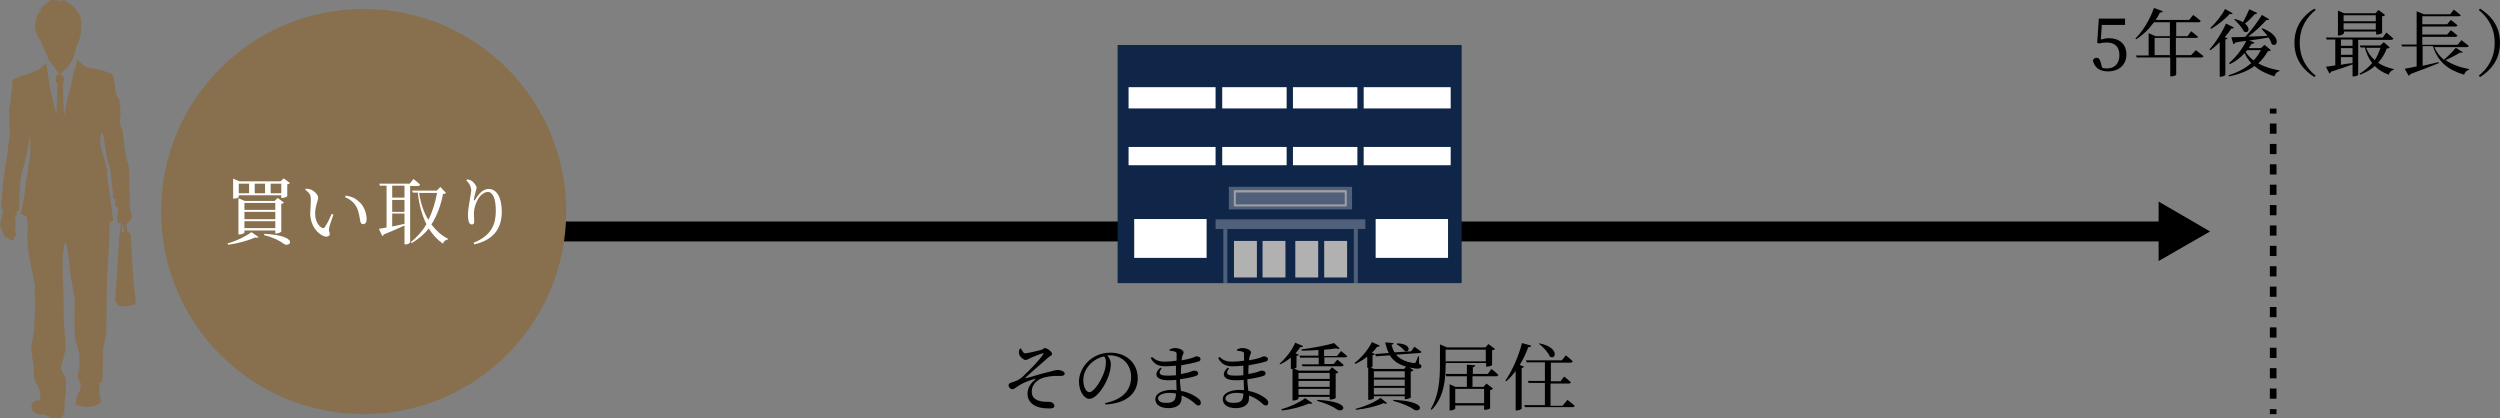 <?xml version="1.0" encoding="utf-8"?>
<!-- Generator: Adobe Illustrator 28.3.0, SVG Export Plug-In . SVG Version: 6.00 Build 0)  -->
<svg version="1.1" id="レイヤー_1" xmlns="http://www.w3.org/2000/svg" xmlns:xlink="http://www.w3.org/1999/xlink" x="0px"
	 y="0px" width="752.8px" height="126px" viewBox="0 0 752.8 126" style="enable-background:new 0 0 752.8 126;"
	 xml:space="preserve">
<rect x="0" y="0" width="752.8" height="126" fill="#808080" stroke="none"/>
<style type="text/css">
	.st0{fill:none;stroke:#000000;stroke-width:6;stroke-miterlimit:10;}
	.st1{fill:#0F2649;}
	.st2{fill:#50607A;}
	.st3{fill:#FFFFFF;}
	.st4{fill:#B1B1B1;}
	.st5{fill:#A0A0A0;}
	.st6{fill:#886F4E;}
	.st7{fill:none;stroke:#000000;stroke-width:2;stroke-miterlimit:10;}
	.st8{fill:none;stroke:#000000;stroke-width:2;stroke-miterlimit:10;stroke-dasharray:3.069,3.069;}
</style>
<g>
	<g>
		<line class="st0" x1="140.5" y1="69.7" x2="652.6" y2="69.7"/>
		<g>
			<polygon points="650,78.6 665.5,69.7 650,60.7 			"/>
		</g>
	</g>
</g>
<g id="g4850_00000016771869299695497210000017945704343009534892_" transform="translate(29.934,-69.548)">
	<path id="rect4089_00000071536930917870830160000016658830780418660028_" class="st1" d="M306.7,83.1h103.4c0.1,0,0.1,0.1,0.1,0.1
		v71.5c0,0.1-0.1,0.1-0.1,0.1H306.7c-0.1,0-0.1-0.1-0.1-0.1V83.2C306.6,83.1,306.6,83.1,306.7,83.1z"/>
	<path id="rect4125_00000169532788127853949410000007051604807376065173_" class="st2" d="M336.1,135.6h45.1v2.9h-45.1V135.6z"/>
	<g id="g4131_00000067935392188184659130000015456773551581645220_" transform="matrix(1,0,0,1.136,-344.065,-33.35)">
		<path id="path4127_00000096058102136848206830000016532436962980158629_" class="st2" d="M682.5,151.3v14.3h1.2v-14.3H682.5z"/>
		<path id="path4129_00000072973594835055646370000001206750331017483420_" class="st2" d="M721.8,151.3v14.3h1.2v-14.3H721.8z"/>
	</g>
	<path id="rect4157_00000046331566598345190650000010386878304237812669_" class="st3" d="M311.6,135.5h21.8v11.7h-21.8V135.5z"/>
	<g id="g4203_00000128446324391271682570000015037034998876205227_" transform="translate(-0.147)">
		<g id="g4123_00000168797828436423549860000001696042048424056475_" transform="translate(-339.211)">
			<path id="rect4119_00000073000771604632130960000010331133027790358922_" class="st4" d="M689.7,142.1h6.7c0.1,0,0.1,0.1,0.1,0.1
				V153c0,0.1-0.1,0.1-0.1,0.1h-6.7c-0.1,0-0.1-0.1-0.1-0.1v-10.8C689.6,142.1,689.7,142.1,689.7,142.1z"/>
			<path id="rect4121_00000091015857639440548890000000314591235711895470_" class="st4" d="M681.1,142.1h6.7c0.1,0,0.1,0.1,0.1,0.1
				V153c0,0.1-0.1,0.1-0.1,0.1h-6.7c-0.1,0-0.1-0.1-0.1-0.1v-10.8C681,142.1,681,142.1,681.1,142.1z"/>
		</g>
		<g id="g4191_00000029030164527218372530000010534869305337107889_" transform="translate(-320.349)">
			<path id="rect4187_00000079485249052030318710000006920482430549535115_" class="st4" d="M689.4,142.1h6.7c0.1,0,0.1,0.1,0.1,0.1
				V153c0,0.1-0.1,0.1-0.1,0.1h-6.7c-0.1,0-0.1-0.1-0.1-0.1v-10.8C689.3,142.1,689.3,142.1,689.4,142.1z"/>
			<path id="rect4189_00000045592168315944020330000012343430095089321629_" class="st4" d="M680.7,142.1h6.7c0.1,0,0.1,0.1,0.1,0.1
				V153c0,0.1-0.1,0.1-0.1,0.1h-6.7c-0.1,0-0.1-0.1-0.1-0.1v-10.8C680.6,142.1,680.7,142.1,680.7,142.1z"/>
		</g>
	</g>
	<path id="rect4205_00000039819747620910650530000001196808902602368644_" class="st3" d="M384.3,135.5h21.8v11.7h-21.8V135.5z"/>
	<g id="g4190_00000119095017096698483950000012764203260639201163_">
		<path id="rect4207_00000017491271763327709610000012276892270631876267_" class="st2" d="M340.1,125.8h37.1v6.8h-37.1V125.8z"/>
		<path id="rect4209_00000030465876290182375140000013627680637446828199_" class="st5" d="M341.9,126.8c-0.2,0-0.3,0.1-0.3,0.3v4.3
			c0,0.2,0.1,0.3,0.3,0.3h33.4c0.2,0,0.3-0.1,0.3-0.3c0,0,0,0,0,0v-4.3c0-0.2-0.1-0.3-0.3-0.3c0,0,0,0,0,0H341.9z M342.3,127.5H375
			v3.6h-32.8V127.5z"/>
	</g>
	<g>
		<rect x="338.1" y="95.8" class="st3" width="19.4" height="6.4"/>
		<rect x="359.4" y="95.8" class="st3" width="19.4" height="6.4"/>
		<rect x="380.7" y="95.8" class="st3" width="26.2" height="6.4"/>
		<rect x="309.9" y="95.8" class="st3" width="26.2" height="6.4"/>
	</g>
	<g>
		<rect x="359.4" y="113.8" class="st3" width="19.4" height="5.5"/>
		<rect x="338.1" y="113.8" class="st3" width="19.4" height="5.5"/>
		<rect x="380.7" y="113.8" class="st3" width="26.2" height="5.5"/>
		<rect x="309.9" y="113.8" class="st3" width="26.2" height="5.5"/>
	</g>
</g>
<circle class="st6" cx="109.5" cy="63.7" r="61"/>
<g>
	<g>
		<line class="st7" x1="684.5" y1="32.7" x2="684.5" y2="34.2"/>
		<line class="st8" x1="684.5" y1="37.2" x2="684.5" y2="121.6"/>
		<line class="st7" x1="684.5" y1="123.2" x2="684.5" y2="124.7"/>
	</g>
</g>
<path class="st6" d="M40.5,87.3c-0.5-3.1-1-13.4-1-15.4c0-1.9-0.9-2.1-1.1-2.2c-0.1-0.7-0.3-1.3-0.4-2c0.3-0.3,1.3-1.4,1.6-2
	c0.3-0.6-0.1-1.5-0.1-1.5l-0.5-2l0.3-0.4L39,61.2c0,0,0.2-0.4,0.1-0.7c-0.1-0.3-0.1-8.2-0.2-9c-0.1-0.8-0.2-2.3-0.6-3
	c-0.4-0.7-1.3-7.8-1.3-8.1s0.1-1-0.3-1.7c-0.3-0.6-0.5-1.2-0.6-1.8c-0.1-0.7,0.3-2.1,0.2-2.8c-0.1-0.7-0.2-4.2-0.6-4.5
	c-0.3-0.3-1.2-2-1-2.5c0.2-0.5-0.6-4.6-0.9-4.7c-0.2-0.2-3.3-1.4-4.6-1.6c-1.2-0.1-3.1-0.5-3.5-0.7c-0.4-0.3-2-1.7-2.3-2.2
	c0,0-0.1-0.1-0.1-0.1c-0.4,2.5-1.2,4.3-1.2,4.3s-1,5.3-1.4,6.1c-0.3,0.9-1.4,6.6-1.4,6.6s-0.6-9.7-0.2-9.9c0,0,0.2-1.2,0.1-1.6
	c-0.1-0.4-1-1-1-1s0.6-0.7,1.8-1.7c0.9-0.8,2-3,2.5-4c-0.1-0.2-0.2-0.3-0.2-0.3s0.7-1.5,0.7-2.1c0.3-0.7,1.2-2.9,1.3-4
	c0.2-1.1,0.4-4.2-0.3-5.7c-0.7-1.5-2.7-3.4-3.5-3.7C20,0,18.5-0.1,18.1,0.3c-0.3,0.3-2.3-1.1-3.7,0.3C13,2.1,12,2.6,12,2.6l0.7,0.1
	c0,0-0.4,0.3-1.1,1.3c-0.7,1.1-1.3,3.8-0.9,5.1c0.4,1.3,0.7,2.2,1.3,2.8c0.6,0.6,0.8,2,0.7,2.1c-0.1,0.1,0.3-0.3,0.3-0.3
	s0.4,1.7,0.8,2.2c0.4,0.4,0.7,1.4,0.5,1.6c1,1.3,3.3,4.5,3.6,4.7L16.8,23l0.1,1.9h0.4L17,34.6c0,0-2.1-8.1-2.2-9.7
	c-0.2-1.6-0.9-5.9-0.9-5.9s-1.6,1.6-1.9,1.8c-0.3,0.2-4.9,2-5.5,2.1c-0.6,0.1-2.6,0.9-2.7,1.2c-0.1,0.3-0.2,2.1-0.2,2.5
	c0,0.4-0.5,3.6-0.5,4.4c0,0.7-0.5,1.9-0.3,2.4c0.1,0.5-0.1,3.4,0,3.8c0.1,0.4,0.2,2.9,0.1,3.6c-0.1,0.6-0.7,5.2-0.7,5.9
	C2.1,47.2,1,53.8,1,54.4c-0.1,0.5-0.7,8.4-0.6,8.6C0.4,63.2,1,62.9,1,62.9s-0.6,3.3-0.7,3.7C0,67.2-0.1,67.8,0,68
	c0.1,0.2,0.6,1.2,0.7,1.6C0.9,70,1,71.1,1.5,71.3c0.5,0.2,2.2,1.3,2.6,1C4.5,71.9,4,71.5,4,71.5C4.3,71.4,4.8,71,4.8,71
	s0.3-0.7,0-0.9c-0.3-0.2-0.3-0.2-0.3-0.2s0.3-2.6,0.2-3.5c-0.1-0.9-0.2-1.7-0.2-1.7l0.5,0.1L5,63.5l0.7-0.1c0,0,0.1-4.4,0.2-5.1
	c0.1-0.7,0.2-3.9,0.3-4.4c0.1-0.5,0.3-2,0.5-2.2c0.1-0.2,1.4-5.6,1.6-6.4c0.2-0.8,0.6-5,0.7-4.4c0.1,0.5,0.2,5.4,0.1,6
	c-0.1,0.6-0.3,2.1-0.4,2.5c-0.1,0.3-0.6,4.2-0.7,4.4c-0.1,0.2-0.7,5.6-0.9,6.6c-0.2,0.9-0.8,4-0.8,4l1.7,0.7c0,0,0.5,3.1,0.3,3.6
	c-0.1,0.5-0.1,5.6,0.4,8.1c0.5,2.5,1.6,7.8,1.6,8.2c0,0.4,0.1,0.5,0.2,0.7c0.1,0.2-0.3,2.7,0,3.5c0.3,0.7-0.2,8.6-0.2,9.8
	c-0.1,1.2-0.9,5.1-0.9,6.2c0.1,1.1,0.5,3.5,0.6,4.3c0.2,0.7,0.2,3.6,0.2,4.1c0,0.5,1,2.5,1.2,2.8c0.2,0.3,0.5,0.7,0.6,1.6
	c0.1,0.8,0.2,1.8,0.1,2c-0.1,0.2,0.2,0.6-0.1,0.6c-0.3,0-0.8-0.1-1.2,0.1c-0.4,0.1-1.6,0.5-1.3,1.8c0.3,1.4,0.8,1.9,2,2.2
	c1.2,0.3,1.7,0.1,2.2,0.3c0.5,0.3,2.2,1.2,3.6,1c1.4-0.2,2.2-1.2,2.1-2.2c-0.1-1,0.1-2.8,0.1-3.1c0-0.3,0.2-2,0.3-2.9
	c0.1-0.9,0.2-4-0.3-4.6c-0.5-0.6-1.3-2-1.2-2.5c0.1-0.6,1.5-5.1,1.5-5.8c0-0.6-0.6-8.5-0.6-8.9c0-0.5-0.1-8-0.1-8.6
	c0-0.6-0.3-5.2-0.3-6.2c-0.1-1,0.2-8.1,0.9-8.2c0.6-0.1,1.4,8.9,1.7,10.8c0.3,1.9,1.2,5.8,1.1,7.1c-0.1,1.3-0.1,10.3,0.1,11.1
	c0.2,0.8,1.3,4,1.3,5c-0.1,1,0.2,4.1-0.2,4.7c-0.3,0.6-0.5,2.2,0,2.8c0.5,0.6,0.3,0.5,0.5,0.6c0.2,0.2,0.1,2.1-0.3,2.8
	c-0.5,0.6-1.2,2.4-0.9,3.2c-0.3,0.2-0.3,0.7,0.1,0.9c0.4,0.2,3.7,0.9,5.4,0.2c0,0,1.8-0.7,1.9-1.2c0.1-0.5-0.5-2.2-0.5-2.5
	c0-0.2,0.1-3.3,0.1-3.3s0.8,0,0.8-0.3c0.1-0.3,0.2-8.7,0.3-9.8c0.1-1.1,0.9-4.5,0.9-5.2c0-0.7,0.2-14.7,0.2-15.2
	c0-0.5,0.5-9.7,0.6-10c0.1-0.3,0.2-7.7,0.2-7.7l1.1-0.6c0,0-1.7-13.2-1.9-13.9c-0.2-0.7,0.2-0.7,0.2-0.7l-1.1-4.3c0,0-0.9-3.2-1-3.6
	c-0.1-0.3-0.3-3.8,0.3-3.8c0.6,0,0.9,2.9,0.9,3.2c0.1,0.2,0.6,3.2,0.6,3.6s0.3,1.9,0.5,2.2c0.2,0.3,0.6,1.6,0.7,2.2
	c0.1,0.6,0.1,2.2,0.3,3.6c0.3,1.4,0.5,4.9,0.5,4.9l0.6,0.1l0.1,2.3l0.7,0.1c0,0,0.1,2.1-0.1,2.7c-0.2,0.6-0.2,2.3,0.2,2.3
	c0.4,0,0.7-0.2,0.6-0.6c0-0.2,0.1,0,0.2,0.2c-0.1,0.8-0.2,2-0.2,3.2l-0.2,0c0,0-1.3,20.1-1.3,20.5c0,0.5,0.7,0.9,0.9,1.4
	c0.2,0.5,3.9,0.1,4.8-0.2C41.1,91.4,40.9,90.4,40.5,87.3z M36.7,69.9c0-0.8,0-1.6,0-2.3c0.1,0,0.2,0.1,0.3,0.1
	c0.2,0.7,0.3,1.5,0.4,2.1L36.7,69.9z"/>
<g>
	<g>
		<path d="M307.4,104.9c0.4,0.7,0.8,1.5,1.2,1.5c0.8,0,3.6-0.7,4.8-1c0.8-0.2,0.8-0.6,1.2-0.6c0.7,0,2.2,1.1,2.2,1.8
			c0,0.5-0.5,0.5-1.1,1c-2.2,2-4.4,3.8-6.9,6.1c-0.1,0.1-0.1,0.2,0.1,0.2c2-0.5,5-1.5,6.5-1.8c1.6-0.4,2.5-0.7,3.2-0.7
			c0.9,0,2,0.5,2,1.1c0,0.4-0.3,0.7-1.2,0.7c-0.5,0-1.1,0-2,0c-1.7,0.1-3.8,0.5-4.8,1.3c-1,0.7-2,1.8-1.9,3.6c0,1.7,1.3,2.5,3.1,2.8
			c1.2,0.2,2.1,0,2.7,0.2c0.5,0.1,1,0.6,1,1.1c0,0.6-0.5,0.8-1.6,0.8c-0.8,0-2-0.1-2.8-0.3c-2-0.5-3.7-1.8-3.7-4.1
			c0-2,1.2-3.4,2.3-4.3c0.2-0.2,0.2-0.3-0.1-0.2c-1.5,0.4-3.3,1.1-4.3,1.7c-1.4,0.8-1.8,1.4-2.5,1.4c-0.5,0-1.1-0.6-1.1-1.1
			c0-0.4,0.2-0.7,0.6-0.8c0.5-0.2,1.3-0.4,1.9-0.7c0.9-0.4,1.8-1.1,2.8-2.2c1.3-1.2,4.2-4.2,5.1-5.7c0.2-0.3,0.1-0.4-0.2-0.3
			c-1,0.3-2.5,0.9-3.4,1.3c-0.9,0.4-1.1,0.7-1.7,0.7c-0.6,0-1.9-1.1-2-2.1c0-0.3,0.1-0.9,0.2-1.2L307.4,104.9z"/>
		<path d="M332.7,121.4c5.4-1.1,7.9-3.9,7.9-7.9c0-3.9-2.8-6.5-6.4-6.5c-0.3,0-0.5,0-0.8,0c0.6,0.7,1.1,1.6,1.1,2.5
			c0,1.1-0.2,2.4-0.7,3.7c-0.9,2.7-3.5,6.9-5.8,6.9c-1.6,0-3.1-2.4-3.1-5.2c0-2.2,1.1-4.6,3-6.3c1.8-1.6,4-2.4,6.5-2.4
			c4.7,0,8.2,3.1,8.2,7.7c0,3.8-2.5,7.5-9.7,7.9L332.7,121.4z M332.5,107.3c-1.5,0.3-3,1.1-4.1,2.2c-1.4,1.4-2.2,3.1-2.2,5
			c0,2,0.9,3.6,1.8,3.6c1.4,0,3.4-3.3,4.2-5.3c0.5-1.1,0.8-2.5,0.8-3.6C333.1,108.5,332.9,107.9,332.5,107.3z"/>
		<path d="M355.2,112.7c1.1-0.2,2.1-0.4,2.9-0.6c0.8-0.3,1.2-0.5,1.4-0.5c0.6,0,1.3,0.2,1.3,0.8c0,0.4-0.3,0.7-0.7,0.8
			c-0.8,0.3-2.6,0.7-4.8,1c0,1.3,0.2,2.5,0.3,3.5c2.7,0.5,4.5,1.7,5.1,2.2c0.6,0.4,0.9,0.9,0.9,1.4c0,0.5-0.3,0.8-0.7,0.8
			c-0.4,0-0.7-0.2-1.1-0.6c-1.1-1-2.5-1.9-4-2.4c0,0.3,0,0.6,0,0.9c0,1.8-1.5,2.9-4,2.9c-2.3,0-3.9-1-3.9-2.7c0-1.8,2.3-2.8,5.1-2.8
			c0.4,0,0.9,0,1.3,0.1c0-0.9-0.1-2-0.1-3.1c-0.9,0.1-1.8,0.1-2.6,0.1c-3.1,0-4.6-1.6-2.2-3.8l0.4,0.2c-1.3,1.7-0.4,2.2,1.6,2.2
			c0.9,0,1.8,0,2.7-0.1v-0.9c0-0.6,0-1.3,0-2c-1,0.1-2.1,0.2-3.1,0.2c-2.1,0-3.4-0.5-4.5-2.5l0.4-0.3c1.1,0.9,1.9,1.4,3.9,1.4
			c1.1,0,2.3-0.1,3.5-0.3c0-1,0-1.8,0-2c0-0.4-0.1-0.6-0.5-0.7c-0.5-0.2-0.9-0.2-1.6-0.3l0-0.4c0.4-0.2,1-0.4,1.7-0.4
			c1.1,0,2.5,0.6,2.5,1.3c0,0.5-0.3,0.7-0.4,1.2c-0.1,0.3-0.1,0.7-0.2,1.2c1.3-0.2,2.4-0.5,3.1-0.7c0.7-0.2,1.1-0.5,1.3-0.5
			c0.5,0,1.3,0.2,1.3,0.8c0,0.5-0.3,0.7-0.8,0.8c-0.8,0.3-2.8,0.7-5,1.1c-0.1,0.8-0.1,1.7-0.1,2.8V112.7z M354.1,118.5
			c-0.6-0.1-1.3-0.2-2-0.2c-2.1,0-3.4,0.8-3.4,1.6c0,0.8,0.8,1.4,2.2,1.4C353.4,121.4,354.1,120.6,354.1,118.5z"/>
		<path d="M375.5,112.7c1.1-0.2,2.1-0.4,2.9-0.6c0.8-0.3,1.2-0.5,1.4-0.5c0.6,0,1.3,0.2,1.3,0.8c0,0.4-0.3,0.7-0.7,0.8
			c-0.8,0.3-2.6,0.7-4.8,1c0,1.3,0.2,2.5,0.3,3.5c2.7,0.5,4.5,1.7,5.1,2.2c0.6,0.4,0.9,0.9,0.9,1.4c0,0.5-0.3,0.8-0.7,0.8
			c-0.4,0-0.7-0.2-1.1-0.6c-1.1-1-2.5-1.9-4-2.4c0,0.3,0,0.6,0,0.9c0,1.8-1.5,2.9-4,2.9c-2.3,0-3.9-1-3.9-2.7c0-1.8,2.3-2.8,5.1-2.8
			c0.4,0,0.9,0,1.3,0.1c0-0.9-0.1-2-0.1-3.1c-0.9,0.1-1.8,0.1-2.6,0.1c-3.1,0-4.6-1.6-2.2-3.8l0.4,0.2c-1.3,1.7-0.4,2.2,1.6,2.2
			c0.9,0,1.8,0,2.7-0.1v-0.9c0-0.6,0-1.3,0-2c-1,0.1-2.1,0.2-3.1,0.2c-2.1,0-3.4-0.5-4.5-2.5l0.4-0.3c1.1,0.9,1.9,1.4,3.9,1.4
			c1.1,0,2.3-0.1,3.5-0.3c0-1,0-1.8,0-2c0-0.4-0.1-0.6-0.5-0.7c-0.5-0.2-0.9-0.2-1.6-0.3l0-0.4c0.4-0.2,1-0.4,1.7-0.4
			c1.1,0,2.5,0.6,2.5,1.3c0,0.5-0.3,0.7-0.4,1.2c-0.1,0.3-0.1,0.7-0.2,1.2c1.3-0.2,2.4-0.5,3.1-0.7c0.7-0.2,1.1-0.5,1.3-0.5
			c0.5,0,1.3,0.2,1.3,0.8c0,0.5-0.3,0.7-0.8,0.8c-0.8,0.3-2.8,0.7-5,1.1c-0.1,0.8-0.1,1.7-0.1,2.8V112.7z M374.4,118.5
			c-0.6-0.1-1.3-0.2-2-0.2c-2.1,0-3.4,0.8-3.4,1.6c0,0.8,0.8,1.4,2.2,1.4C373.7,121.4,374.4,120.6,374.4,118.5z"/>
		<path d="M388.8,107.6c-1,0.8-2.1,1.6-3.3,2.1l-0.2-0.2c2-1.7,3.9-4.3,4.7-6.3l2.4,1c-0.1,0.2-0.3,0.4-0.8,0.3
			c-0.4,0.6-0.9,1.2-1.5,1.9l1,0.4c-0.1,0.2-0.3,0.3-0.7,0.4v3.4c0,0.1-0.3,0.3-0.7,0.4l1.4,0.6h9.1l0.9-1l1.9,1.5
			c-0.1,0.2-0.4,0.3-0.8,0.4v7.3c0,0.2-0.9,0.5-1.5,0.5h-0.3v-0.8H391v0.5c0,0.2-0.7,0.6-1.5,0.6h-0.3v-9.5c-0.1,0-0.2,0-0.2,0h-0.3
			V107.6z M385.9,123.2c2.7-0.7,5.7-2.2,7.1-3.3l2.2,1.5c-0.2,0.2-0.5,0.3-1.1,0.1c-1.9,0.9-5.1,1.8-8.1,2.1L385.9,123.2z
			 M391,112.3v1.8h9.4v-1.8H391z M400.4,116.5v-1.8H391v1.8H400.4z M400.4,118.9v-1.8H391v1.8H400.4z M403.8,105.7
			c0,0,1.2,0.9,1.9,1.6c-0.1,0.2-0.3,0.3-0.6,0.3h-6.3v2h2.8l1.1-1.3c0,0,1.2,0.9,1.9,1.6c0,0.2-0.3,0.4-0.6,0.4h-11.8l-0.2-0.6h5.1
			v-2h-5.6l-0.2-0.6h5.7v-1.7c-1.7,0.1-3.4,0.2-5,0.2l-0.1-0.4c3.3-0.4,7.6-1.2,9.8-1.9l1.7,1.6c-0.2,0.2-0.6,0.2-1.1,0
			c-1,0.2-2.2,0.3-3.6,0.4v1.9h3.9L403.8,105.7z M396.7,120.4c10.9,0.6,7.8,4.2,5.9,2.9c-1.2-0.9-3.2-1.8-6-2.6L396.7,120.4z"/>
		<path d="M427.3,109.5c0.7,0.4,0.8,0.6,0.7,0.9c-0.2,0.8-1.5,0.7-2.8,0.4c-0.3,0-0.5-0.1-0.8-0.2l1.2,0.9c-0.1,0.2-0.4,0.3-0.8,0.4
			v7.8c0,0.1-0.9,0.5-1.5,0.5H423v-0.9h-9.3v0.6c0,0.2-0.7,0.5-1.5,0.5H412v-9.7h-0.3v-3.3c-1.1,0.9-2.3,1.6-3.6,2.2l-0.2-0.3
			c2.2-1.7,4.3-4.3,5.2-6.3l2.4,1.1c-0.1,0.2-0.3,0.4-0.8,0.3c-0.4,0.6-0.9,1.2-1.6,1.8l0.9,0.4c-0.1,0.2-0.3,0.3-0.7,0.4v3.3
			c0,0.1-0.2,0.2-0.5,0.4l1,0.4h9l0.6-0.7c-2.4-0.7-3.9-1.8-4.9-3.4l-4.2,0.3l-0.2-0.7l4.1-0.3c-0.5-0.9-0.8-2-1.1-3.2l2.5,0.2
			c0,0.2-0.2,0.5-0.6,0.5c0.2,0.8,0.5,1.6,0.9,2.3l5-0.3l1-1.4c0,0,1.3,0.9,2.1,1.5c0,0.3-0.3,0.4-0.5,0.4l-7.1,0.5
			c1,1.2,2.6,2.1,5.1,2.5c0.5,0.1,0.7,0,0.8-0.2c0.2-0.4,0.5-1.1,0.7-1.8l0.3,0L427.3,109.5z M408.2,123.1c2.8-0.7,6-2.1,7.5-3.3
			l2,1.6c-0.2,0.2-0.6,0.2-1.1,0c-2,0.9-5.2,1.7-8.3,2L408.2,123.1z M413.7,111.8v1.9h9.3v-1.9H413.7z M413.7,116.2h9.3v-1.9h-9.3
			V116.2z M423,118.8v-2h-9.3v2H423z M419.6,120.4c11.1,0.5,8,4.2,6.1,2.9c-1.2-0.9-3.3-1.8-6.2-2.6L419.6,120.4z M420.7,103.4
			c4.6,0.1,3.8,3,2.3,2.3c-0.5-0.7-1.6-1.6-2.4-2L420.7,103.4z"/>
		<path d="M435.3,109.7c0,4.1-0.3,9.8-4.2,13.7l-0.3-0.2c2.5-4.1,2.8-9,2.8-13.5v-6l2.1,0.9h11.6l0.9-1l2,1.5
			c-0.2,0.2-0.5,0.3-0.9,0.4v4.4c0,0.2-0.9,0.5-1.5,0.5h-0.3v-1.1h-12.1V109.7z M449.1,111.1c0,0,1.3,1,2.1,1.8
			c-0.1,0.2-0.3,0.4-0.6,0.4h-7.2v3.2h3.3l0.9-1l2,1.5c-0.2,0.2-0.5,0.4-0.9,0.5v5.4c0,0.2-0.9,0.5-1.5,0.5h-0.3v-1.3h-8.7v0.9
			c0,0.2-0.7,0.6-1.5,0.6h-0.2v-7.9l1.8,0.8h3.4v-3.2h-6.2l-0.2-0.7h6.4v-2.8l2.5,0.2c0,0.3-0.2,0.5-0.7,0.6v2h4.5L449.1,111.1z
			 M435.3,105.3v3.5h12.1v-3.5H435.3z M438.2,117.1v4.3h8.7v-4.3H438.2z"/>
		<path d="M461.1,104.1c-0.1,0.3-0.4,0.5-0.9,0.4c-0.7,2-1.6,3.8-2.6,5.4l1.3,0.5c-0.1,0.2-0.3,0.4-0.7,0.4V123
			c0,0.2-0.8,0.6-1.5,0.6h-0.3v-11.9c-0.9,1.2-1.8,2.2-2.8,3.1l-0.3-0.2c1.9-2.7,3.9-7,5-11.3L461.1,104.1z M472,120.4
			c0,0,1.4,1.1,2.2,1.8c-0.1,0.2-0.3,0.4-0.6,0.4h-14.4l-0.2-0.6h6.2v-6.7h-4.9l-0.2-0.6h5.1v-5.6h-5.5l-0.2-0.6h10.8l1.2-1.5
			c0,0,1.3,1,2.1,1.8c-0.1,0.2-0.3,0.4-0.6,0.4h-6v5.6h2.9l1.1-1.4c0,0,1.3,1,2,1.7c0,0.2-0.3,0.4-0.6,0.4h-5.5v6.7h3.6L472,120.4z
			 M463.6,103.4c6,1.2,5,5.1,3.1,4c-0.5-1.3-2-2.9-3.3-3.9L463.6,103.4z"/>
	</g>
</g>
<g>
	<g>
		<path d="M632.6,11.9c0.8-0.2,1.6-0.4,2.4-0.4c3.1,0,5.3,1.7,5.3,4.9c0,3.1-2.2,5.1-5.6,5.1c-2.4,0-4-1.1-4.5-3.3
			c0.2-0.5,0.6-0.8,1.1-0.8c0.7,0,1,0.4,1.3,1.5l0.4,1.5c0.5,0.2,1,0.2,1.5,0.2c2.4,0,3.7-1.6,3.7-4c0-2.5-1.4-3.8-3.8-3.8
			c-0.8,0-1.6,0.1-2.3,0.3l-0.6-0.2l0.5-7.3h7.9v1.9h-7L632.6,11.9z"/>
		<path d="M661.2,15.1c0,0,1.4,1.1,2.3,1.8c0,0.2-0.3,0.4-0.6,0.4h-7.6v5.2c0,0.1-0.6,0.5-1.5,0.5h-0.3v-5.7h-10.1l-0.2-0.6h3.8V10
			l2.1,0.9h4.3V6.7h-4.8c-1.6,2.2-3.4,3.9-5.3,5.1l-0.3-0.2c2.1-2,4.3-5.5,5.6-9.2l2.7,1c-0.1,0.2-0.4,0.4-0.9,0.4
			c-0.4,0.8-0.8,1.5-1.3,2.2h10.1l1.2-1.5c0,0,1.4,1,2.3,1.8c-0.1,0.2-0.3,0.4-0.6,0.4h-6.8v4.2h3.4l1.1-1.5c0,0,1.3,1,2.1,1.7
			c0,0.2-0.3,0.3-0.6,0.3h-6.1v5.2h4.6L661.2,15.1z M653.4,16.6v-5.2h-4.6v5.2H653.4z"/>
		<path d="M672.7,8.3c-0.1,0.2-0.3,0.3-0.8,0.3c-0.5,0.8-1.2,1.7-2,2.6l0.9,0.3c-0.1,0.2-0.3,0.3-0.7,0.4v10.6
			c0,0.2-0.7,0.6-1.4,0.6h-0.3V12.7c-0.9,0.9-1.8,1.7-2.8,2.4l-0.3-0.2c2-2.2,4-5.5,5-7.8L672.7,8.3z M672.3,4
			c-0.1,0.2-0.3,0.3-0.9,0.2c-1.2,1.4-3.4,3.2-5.6,4.5l-0.2-0.3c1.7-1.6,3.6-4,4.4-5.7L672.3,4z M683.8,15.1
			c-0.2,0.2-0.4,0.3-0.9,0.3c-0.8,1.4-1.7,2.6-2.9,3.7c1.8,1,4,1.7,6.4,2.1l0,0.2c-0.7,0.2-1.3,0.7-1.5,1.6c-2.3-0.7-4.4-1.7-6-3.1
			c-2,1.4-4.6,2.5-7.7,3.1l-0.2-0.3c2.8-0.9,5.1-2.1,6.9-3.7c-0.8-0.9-1.5-1.8-2-3c-1.4,1.5-2.9,2.6-4.4,3.3l-0.3-0.3
			c1.8-1.5,3.8-3.9,5.2-6.7c-1,0.1-2.1,0.3-3.3,0.5c-0.1,0.3-0.4,0.4-0.6,0.5l-0.6-2.1c0.9,0,2.4,0,4.2-0.1c1.9-2,3.9-4.8,5-6.6
			l2.2,1.3C683.2,6,683,6.1,682.5,6c-1.3,1.4-3.3,3.4-5.5,5c1.8,0,3.7-0.1,5.8-0.2c-0.6-0.8-1.3-1.5-1.8-2.1l0.2-0.2
			c5.9,2.2,4.7,6,2.9,4.8c-0.2-0.6-0.5-1.3-1-2c-1.7,0.3-3.5,0.6-5.8,0.9l1.6,0.6c-0.1,0.2-0.4,0.4-0.9,0.4
			c-0.3,0.5-0.6,0.9-0.9,1.3h3.7l1.1-1L683.8,15.1z M679.7,3.9c-0.1,0.2-0.4,0.4-0.8,0.4c-0.9,1-1.9,2.1-2.9,2.8
			c1.9,1.5,1,3.1-0.3,2.4c-0.5-1.1-1.9-2.7-2.9-3.6l0.2-0.2c1,0.3,1.8,0.6,2.4,1c0.6-1.1,1.3-2.5,1.9-3.9L679.7,3.9z M676.7,15.1
			c-0.2,0.2-0.3,0.4-0.5,0.5c0.6,1,1.4,1.8,2.4,2.6c0.9-0.9,1.6-2,2.2-3.1H676.7z"/>
		<path d="M696.9,2.6l0.4,0.4c-2.6,2.1-4.8,5.2-4.8,9.9c0,4.7,2.2,7.8,4.8,9.9l-0.4,0.4c-3-1.9-6-5-6-10.3S693.9,4.4,696.9,2.6z"/>
		<path d="M710.1,11.9v10.6c0,0.1-0.5,0.5-1.4,0.5h-0.3v-3.6c-1.6,0.6-3.7,1.3-6.5,2.2c-0.1,0.3-0.3,0.5-0.5,0.5l-1-2
			c0.6-0.1,1.6-0.2,2.8-0.4v-7.8h-2.6l-0.2-0.6h17.1l1.1-1.5c0,0,1.3,1.1,2.1,1.8c-0.1,0.2-0.3,0.4-0.6,0.4H710.1z M705.7,10.1
			c0,0.2-0.7,0.6-1.5,0.6H704V3.2l1.9,0.8h9.4l0.9-1l2,1.5c-0.1,0.2-0.5,0.4-0.9,0.4v5c0,0.2-0.9,0.5-1.5,0.5h-0.3V9.5h-9.7V10.1z
			 M708.4,11.9h-3.5v1.9h3.5V11.9z M704.9,16.5h3.5v-2h-3.5V16.5z M704.9,19.5c1.1-0.2,2.2-0.4,3.5-0.5v-1.8h-3.5V19.5z M705.7,4.6
			v1.8h9.7V4.6H705.7z M715.4,8.9V7h-9.7v1.9H715.4z M719.6,14.3c-0.2,0.2-0.4,0.3-0.9,0.3c-0.6,1.6-1.4,3-2.6,4.3
			c1.3,0.9,2.9,1.5,4.7,1.9l0,0.2c-0.7,0.2-1.3,0.7-1.5,1.5c-1.7-0.6-3.1-1.5-4.2-2.6c-1.2,1.1-2.7,1.9-4.4,2.6l-0.2-0.3
			c1.5-0.9,2.8-2,3.8-3.2c-1-1.3-1.7-2.8-2.2-4.7h-1.3l-0.2-0.6h6.1l1.1-1L719.6,14.3z M712.5,14.4c0.6,1.5,1.4,2.7,2.6,3.7
			c0.7-1.1,1.3-2.4,1.7-3.7H712.5z"/>
		<path d="M741.6,15.7c-0.2,0.2-0.4,0.3-0.8,0.1c-1.1,0.7-2.8,1.6-4.4,2.3c1.9,1.3,4.3,2.2,7.1,2.7v0.2c-0.7,0.2-1.3,0.7-1.5,1.5
			c-4.7-1.4-7.9-3.8-9.4-8.6h-3.1v5.9c1.5-0.3,3.1-0.7,4.8-1.1l0.1,0.3c-2,0.8-4.7,1.9-8.6,3.3c-0.1,0.3-0.3,0.5-0.5,0.5l-1.2-2.1
			c0.8-0.1,2-0.4,3.6-0.7V14h-4.4l-0.2-0.6h4.6v-10l2.2,0.9h7.9l1.1-1.4c0,0,1.3,1,2.1,1.7c-0.1,0.2-0.3,0.3-0.6,0.3h-11v2.4h7.5
			l1.1-1.3c0,0,1.2,0.9,2,1.6c-0.1,0.2-0.3,0.4-0.6,0.4h-10v2.4h7.5l1.1-1.3c0,0,1.2,0.9,2,1.6c-0.1,0.2-0.3,0.4-0.6,0.4h-10v2.4
			H740l1.2-1.4c0,0,1.3,1,2.2,1.7c0,0.2-0.3,0.4-0.6,0.4H733c0.7,1.5,1.7,2.8,2.9,3.8c1.3-1.1,2.8-2.6,3.6-3.6L741.6,15.7z"/>
		<path d="M746.8,2.6c3,1.9,6,5,6,10.3s-3,8.4-6,10.3l-0.4-0.4c2.6-2.1,4.8-5.2,4.8-9.9c0-4.7-2.2-7.8-4.8-9.9L746.8,2.6z"/>
	</g>
</g>
<g>
	<path class="st3" d="M68.5,73.3c2.7-0.7,5.8-2.3,7.2-3.4l2.2,1.5c-0.2,0.2-0.6,0.2-1.1,0.1c-1.9,0.9-5.1,1.8-8.1,2.2L68.5,73.3z
		 M71.9,59.3c0,0.2-0.8,0.5-1.4,0.5h-0.3v-6l1.9,0.8h12.4l0.9-0.9l1.9,1.4c-0.1,0.2-0.4,0.3-0.8,0.4v3.6c0,0.1-0.9,0.5-1.5,0.5h-0.3
		v-0.8H71.9V59.3z M71.9,55.3v2.9H75v-2.9H71.9z M82.9,70.2v-0.8h-9.3v0.6c0,0.2-0.7,0.6-1.5,0.6h-0.3V59.7l1.9,0.8h9l0.9-0.9
		l1.9,1.4c-0.1,0.2-0.4,0.3-0.8,0.4v8.3c0,0.2-0.9,0.6-1.5,0.6H82.9z M73.6,61.1v2.1h9.3v-2.1H73.6z M82.9,63.8h-9.3V66h9.3V63.8z
		 M82.9,68.7v-2.1h-9.3v2.1H82.9z M76.7,55.3v2.9h3.1v-2.9H76.7z M79.6,70.4c10.9,0.6,7.7,4.4,5.8,3c-1.1-0.9-3.1-1.9-5.9-2.6
		L79.6,70.4z M81.5,55.3v2.9h3.2v-2.9H81.5z"/>
	<path class="st3" d="M93.6,60c0-1.2-0.3-1.8-1.7-2.9l0.2-0.3c0.6,0.1,1.1,0.1,1.6,0.3c0.9,0.4,2.1,1.5,2.1,2.4c0,1-0.9,2.4-0.9,4.8
		c0,2.5,1.2,3.9,2.1,4.3c0.3,0.2,0.6,0.1,0.8-0.2c0.7-1,1.5-2.6,2.1-4l0.5,0.2c-0.5,1.5-1.2,3.4-1.3,4.1c-0.2,1.1,0.2,1.1,0.2,1.7
		c0,0.7-0.7,1.1-1.8,0.7c-1.7-0.7-3.9-2.7-4.1-6.7C93.5,62.8,93.6,61.2,93.6,60z M103.9,59.4l0.2-0.5c2.2,0.3,3.3,1.1,4.4,2.2
		c1.3,1.3,1.9,3.4,1.9,4.9c0,1-0.4,1.5-1.1,1.5c-0.4,0-0.7-0.3-0.8-0.8c-0.2-0.9-0.3-2.6-1.1-4.3C106.6,61,105.5,60,103.9,59.4z"/>
	<path class="st3" d="M123.5,55.9v17c0,0.2-0.5,0.7-1.4,0.7h-0.3v-5.7c-1.5,0.7-3.5,1.6-6.2,2.7c-0.1,0.2-0.3,0.4-0.5,0.5l-1-2.2
		c0.5-0.1,1.3-0.2,2.3-0.4V55.9h-2l-0.2-0.6h9.2l1.1-1.4c0,0,1.3,1,2,1.7c-0.1,0.2-0.3,0.4-0.6,0.4H123.5z M121.8,55.9h-3.7v3.6h3.7
		V55.9z M118.1,63.8h3.7v-3.6h-3.7V63.8z M118.1,68.2c1.1-0.2,2.4-0.5,3.7-0.8v-3.1h-3.7V68.2z M134.3,58.1
		c-0.2,0.2-0.4,0.3-0.9,0.3c-0.6,3.2-1.7,6.4-3.5,9.2c1.4,1.8,3,3.3,5,4.3l0,0.2c-0.7,0.1-1.4,0.6-1.5,1.3c-1.7-1.2-3.1-2.7-4.3-4.6
		c-1.3,1.7-3,3.1-5.1,4.4l-0.3-0.3c1.9-1.5,3.5-3.3,4.7-5.4c-1.3-2.6-2.2-5.8-2.6-9.5h-1.5l-0.2-0.6h7.4l1.1-1.1L134.3,58.1z
		 M126.2,58.1c0.5,3.2,1.4,5.9,2.8,8.1c1.3-2.6,2.1-5.3,2.6-8.1H126.2z"/>
	<path class="st3" d="M140.4,54.3l0.3-0.3c0.4,0.1,0.9,0.2,1.2,0.4c0.9,0.5,1.6,1.6,1.6,2.1c0,0.5-0.2,0.8-0.3,1.4
		c-0.2,0.7-0.4,1.3-0.5,2.1c-0.1,0.5,0.1,0.5,0.4,0.1c1.1-1.9,2.5-3.2,4-3.2c2.6,0,4,2.7,4,6.9c0,4.7-2.2,8.4-8.3,9.8l-0.2-0.5
		c5.5-2.2,6.7-5.7,6.7-9.6c0-3.7-0.9-5.7-2.4-5.7c-1,0-2.3,0.9-3.1,2.4c-0.7,1.4-1.1,2.7-1.1,4.2c0,0.9,0.1,1.6,0.1,2.4
		c0,0.5-0.3,0.8-0.7,0.8c-0.4,0-0.7-0.2-0.9-0.7c-0.2-0.5-0.3-1.5-0.3-2.1c0-2.3,1-6.4,1-7.7C141.7,55.9,141.4,55.3,140.4,54.3z"/>
</g>
</svg>
